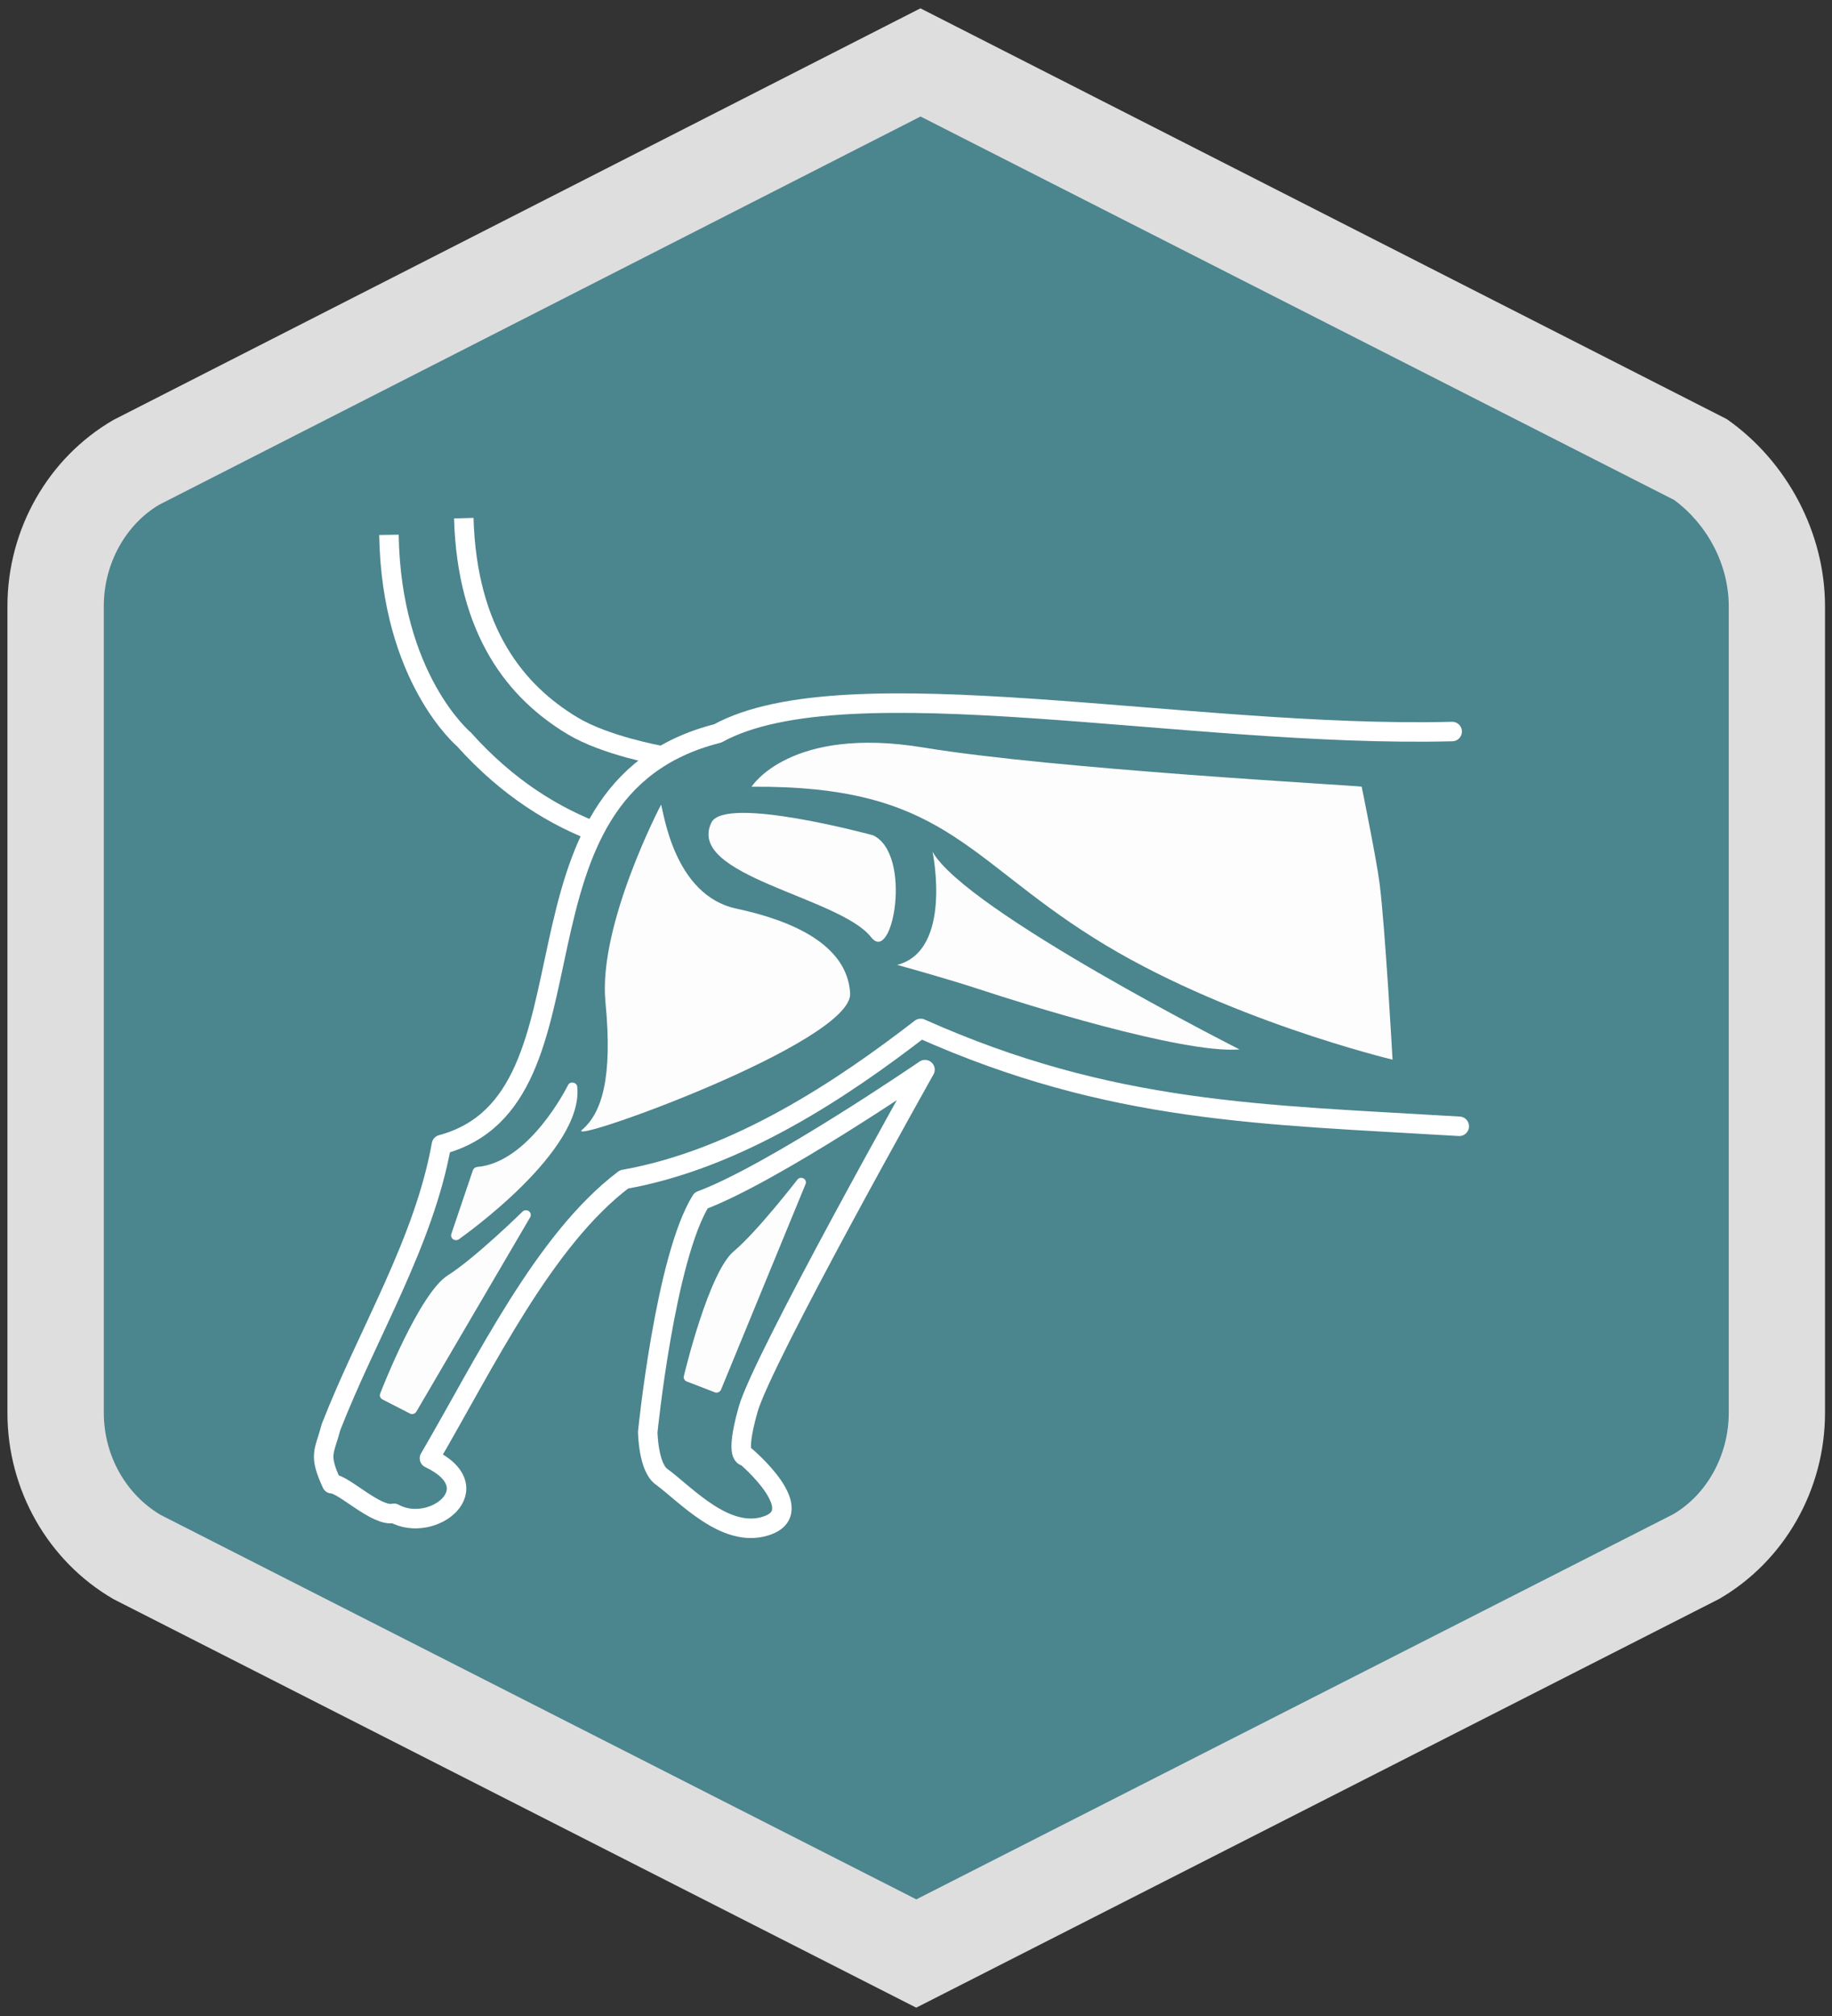 <?xml version="1.0" encoding="utf-8"?>
<!-- Generator: Adobe Illustrator 28.0.0, SVG Export Plug-In . SVG Version: 6.00 Build 0)  -->
<svg version="1.1" id="a" xmlns="http://www.w3.org/2000/svg" xmlns:xlink="http://www.w3.org/1999/xlink" x="0px" y="0px"
	 viewBox="0 0 1650 1815" style="enable-background:new 0 0 1650 1815;" xml:space="preserve">
<rect x="0" y="0" width="1650" height="1815" fill="#333333" stroke="none"/>
<style type="text/css">
	.st0{fill:#A5769A;}
	.st1{fill:#DFDEDF;}
	.st2{clip-path:url(#SVGID_00000149353509505966572370000014129657288975173558_);}
	.st3{fill:#FFFFFF;}
	.st4{fill:#4B858E;}
	.st5{fill:none;stroke:#FFFFFF;stroke-width:17.558;stroke-linecap:round;stroke-linejoin:round;}
	.st6{fill:none;stroke:#FFFFFF;stroke-width:17.558;stroke-miterlimit:10;}
	.st7{fill:#FDFDFD;}
</style>
<g>
	<g>
		<g>
			<path class="st0" d="M126.3,1403.1l702.3,356.7l702.3-356.7c45.6-26.4,73.9-76.2,73.9-130V546.6c0-53.8-28.3-103.6-70.1-132.8
				L832.4,57.2L126.3,416.7c-45.6,26.4-73.9,76.2-73.9,130v726.5C52.4,1326.9,80.7,1376.7,126.3,1403.1z"/>
			<path class="st1" d="M147.1,1365l681.5,346.1l682.6-346.6c30.1-17.5,50.2-53,50.2-91.3V546.7c0-36.8-18.8-73.2-49.3-95.5
				L832.5,105.9L146.1,455.4c-30.2,17.6-50.2,52.9-50.2,91.3v726.4C95.9,1311.1,115.5,1346.2,147.1,1365L147.1,1365z"/>
		</g>
		<g>
			<g>
				<g>
					<g>
						<defs>
							<rect id="SVGID_1_" x="-41.8" y="24.5" width="1556.9" height="1681"/>
						</defs>
						<clipPath id="SVGID_00000157294963454975885840000018357284400352295825_">
							<use xlink:href="#SVGID_1_"  style="overflow:visible;"/>
						</clipPath>
						<g style="clip-path:url(#SVGID_00000157294963454975885840000018357284400352295825_);">
							<path class="st3" d="M835.5,449.7l-57.4-80.6L851,436c4.2,3.9,4.5,10.5,0.6,14.7s-10.4,4.5-14.7,0.6
								C836.4,450.8,835.9,450.2,835.5,449.7"/>
							<path class="st3" d="M890.8,413.7l3.4-53.9l17.1,51.2c1.9,5.5-1.1,11.5-6.6,13.3c-5.5,1.9-11.5-1.1-13.4-6.7
								C890.9,416.4,890.7,415,890.8,413.7"/>
							<path class="st3" d="M790.9,631.4l-53.6,7.1l47-26.7c5-2.9,11.5-1.1,14.4,3.9s1.1,11.5-3.9,14.4
								C793.6,630.8,792.2,631.2,790.9,631.4"/>
							<path class="st3" d="M781.4,565.2L683.5,551l98.8-6.4c5.8-0.4,10.7,3.9,11,9.7c0.4,5.7-3.9,10.6-9.7,11
								C782.9,565.4,782.1,565.3,781.4,565.2"/>
							<path class="st3" d="M794.1,502.4l-122.9-67.8l131.6,49c5.4,2,8.1,7.9,6.1,13.3s-8,8.1-13.4,6.1
								C795,502.9,794.5,502.6,794.1,502.4"/>
							<g>
								<path class="st3" d="M983.6,1022.2c14.6-25.4,31.4-49.5,44.3-75.8c12.3-25.1,17.3-52.9,19.4-80.4l0.4-4.8
									c3.9-50.6,2.7-152.2,28-218c20.2-52.6,80.4-63.6,83.9-107.5c2.6-26.6,3.4-27.6,3.4-41c0-0.2-0.1-0.3-0.1-0.5
									c0-2.5-0.2-5.1-1-7.6c-0.7-2.3-1.4-4.7-1.8-7.1c-1.1-5.7,0.2-15.4-4.1-19.7c-3.7-3.7-8.9-1.1-12.9,0.4
									c-16.2,6.1-32.4,12.4-48.6,18.5c-5.7,2.1-11.5,3.9-17.4,5.4c-7.3,1.9-14.7,2.5-22.2,2.4c-8.6-0.1-14.7-6.6-22.6-10
									c-31.5-13.5-53.8-31.8-119.1,16.1c-73,53.5-45.7,102-45.7,152.6c0,19.5-7.2,85.1-40.5,128.4
									c-52.9,68.8-104.1,106.3-180.1,150.7c-10.1,5.9-20.1,11.9-30.2,17.8C559.1,975.9,464.4,1055,464.4,1186
									c0,38.8,4.6,62,4.6,62c-35.2,0-91.3-14.1-113.3-40.2c-30.8-36.6-13.5-97.7,21-130.1c22-20.7,55.5-26.8,85.6-22.6
									c11.8,1.6,12.1-7.9-2.5-16.8c-29.8-18.3-61.3-22-94.2-9.2c-32.4,12.5-55.9,34.9-70.8,65.3c-16.4,33.6-20.9,68.7-11.9,105.2
									c6.8,27.9,22.8,49.4,47,65.5c18.9,12.6,40,20.5,61.9,26.3c20.8,5.5,42.1,9,63.6,10.7c9.5,0.8,19.1,1.3,28.7,1.6
									c1.7,0.1,3.3-0.2,4.9-0.6c16.7-0.2,77-0.4,84.1-0.4c75.6,0.1,162,0.8,237.6,0.8c49.9,0,33.1-30.9,17.4-37.5
									c-18.8-7.9-55.2-3.4-55.2-3.4s3.9-4.3,5-5.8c5.4-7,11.1-13.6,15.9-20.9c6.1-9.3,11.6-19,17-28.8c6.7-12.3,11.2-25.3,13.9-39
									c5.4-28-5.3-49.8-27.2-66.8c-18.2-14.1-38.3-19.7-59.7-18.7c-20.9,0-44.2,10.2-55.6,15.9c-4.4,2.2-5.1,1.4-1.4-1.9
									c11.3-9.9,48.4-36.8,96.8-27.8c9.9,1.9,19.7,4.9,29.1,9.6c17-8.4,25.9-7.4,43.6-14.3c11.2-4.4,24.1,1.9,26.6,13.4
									c0,0.1,0,0.1,0,0.2c1.9,9.1,18.5,198.2,19.1,208.5c0.7,10.1,9.2,17.9,19.6,17.9h76c11.4-17.7-7-36.6-38.5-36.6
									c-13.1,0-14.8-18.6-14.8-36c0-53.6-6-108.8,22.2-167.6C967.6,1049.4,975.8,1035.9,983.6,1022.2L983.6,1022.2z M924,729.2
									c-5.4-7.9-7.9-17.2-9.7-26.1c-1.8-9-4.1-17.9-6.3-26.8c-1.1-4.6-2.2-8.9-3.4-13.3l-0.2-0.7l-3.6-12.5
									c-1.7-6-3.3-11.7-5.7-16.9c-2.8-5.9-6.3-12.8-11.2-18.5c-5.4-6.3-5.4-14.6-0.1-19.1c4.9-4.2,14.4-5.1,25.1,6.5
									c26.8,29.2,34.2,58.7,39.5,80.2c6.3,25.5,9.4,34.2,27.7,34.2c15.8,0,26.3-6.6,32.1-20.1c14.7-34.6-6.6-110.4-57.3-160
									c-6.6-6.5-5.3-13.1-2.2-16.6c4.3-5,12.7-5.8,18.9-1.6c15.8,10.5,33.5,33.5,45.7,50.9c7,11.7,12.5,21.9,17.5,32.6
									c13,27.3,31.5,80,8.5,124.8c-8.2,13.8-23.4,27.4-51.9,27.4c-9.8,0-21.1-1.6-34.2-5.3C940.3,744.8,930,738,924,729.2
									L924,729.2z"/>
								<path class="st3" d="M1192.6,913.3c-2.2-2.2-4.7-4-7.4-5.4c-8.4-4.2-18.8-5.1-28.1-4.2l-89.2,9.6c-1.8,0.2-3.2,1.4-3.7,3.1
									c-2.8,10.3-6.2,20.3-11,29.9c-3.7,7.6-7.8,14.9-12,22.2c-1.9,3.3,1.1,7.1,4.8,6.3l115.6-27.6c0,0,13.9,15.1,30.6,25.4
									c11.5,7.1,26.8,6.9,37.2-1.8c4.4-3.7,7.6-8.5,6.9-14.5C1235.3,948.9,1200.9,921.6,1192.6,913.3L1192.6,913.3z"/>
							</g>
						</g>
					</g>
				</g>
			</g>
		</g>
	</g>
	<g>
		<g>
			<path class="st4" d="M123.9,1402.1l701.3,356.7l701.3-356.7c45.5-26.4,73.8-76.2,73.8-130V545.7c0-53.8-28.3-103.6-70-132.8
				L829.1,56.2L123.9,415.7c-45.5,26.4-73.8,76.2-73.8,130v726.4C50.1,1325.9,78.4,1375.7,123.9,1402.1L123.9,1402.1z"/>
			<path class="st1" d="M825.2,1807.5l-723-367.8c-58.9-34.1-95.5-98.3-95.5-167.5V545.7c0-69.2,36.6-133.5,95.4-167.6L829,7.5
				l726.2,369.8c54.6,38.2,88.5,102.7,88.5,168.4v726.4c0,69.2-36.6,133.5-95.5,167.5L825.2,1807.5L825.2,1807.5z M144.7,1363.9
				L825.3,1710l681.6-346.7c30.1-17.5,50.1-52.9,50.1-91.3V545.7c0-36.8-18.8-73.2-49.2-95.6L829.1,104.9L143.6,454.3
				c-30.1,17.6-50.1,52.9-50.1,91.3V1272C93.5,1310.1,113.1,1345.2,144.7,1363.9L144.7,1363.9z"/>
		</g>
	</g>
</g>
<g>
	<g>
		<g>
			<g>
				<g>
					<g>
						<g>
							<path class="st5" d="M1314.3,1014c-178-10.7-313.5-11.5-485.1-88.1c-69.7,53.8-164.5,117.7-267.2,135.9
								c-72.3,54.6-125.4,165.9-175.2,251.1c56,26.6,2.8,68.6-32,49.5c-15.4,3.9-45.1-26.4-56-26.6c-12.2-26.6-6.7-28-0.7-50.9
								c32.9-84.5,83.6-165.8,99.5-254.4c152.1-40.8,45-318.7,248.8-370.2c115.4-63.4,424,4.4,661.5-1.7"/>
							<path class="st6" d="M417.7,466.5c3,102.5,47.2,156.5,98,187c29.6,17.8,78.9,26.6,78.9,26.6"/>
							<path class="st6" d="M509.2-37.3"/>
							<path class="st6" d="M519.6,36.5"/>
							<path class="st6" d="M541.3,750.8c-41.3-15-84.1-41.2-123.5-85.2c0,0-65.4-54.7-67.5-184.1"/>
						</g>
						<path class="st5" d="M833.1,963c0,0-146.6,260.7-159.3,305.9c-12.7,45.1-2.1,42.2-2.1,42.2s59.3,49.9,17.8,62.8
							c-36.3,11.4-71.9-28.5-93.8-44.5c-11.9-8.6-12.3-40.2-12.3-40.2s15.7-156.6,48-208.4C696.3,1056.6,833.1,963,833.1,963
							L833.1,963z"/>
					</g>
					<path class="st7" d="M676.9,708.3c0,0,34.4-55.2,154.9-35.3c117.5,19.4,384.3,33.9,394.6,35.2c0,0,13.3,65.1,16.1,86.9
						c5.1,39.6,11.7,158.9,11.7,158.9s-153.3-36.6-269.4-109.8C868.6,771.1,848.5,707,676.9,708.3L676.9,708.3z"/>
					<path class="st7" d="M595.4,724.4c0,0-56.9,108.3-50.1,177.8s-3.8,100.2-21,114.9c-17.2,14.8,244.2-78.6,241.4-122.9
						c-2.7-44.2-53-65.6-102.6-76.2C606.9,805.9,597.8,731,595.4,724.4L595.4,724.4z"/>
					<path class="st7" d="M516.3,974.7c-2.3-0.4-4,0.7-4.8,2.4c-0.4,0.8-34.5,69.5-81.7,73.5c-1.8,0.2-3.3,1.3-3.9,3l-19.4,57.3
						c-0.6,1.8,0.1,3.7,1.6,4.8c0.8,0.6,1.7,0.8,2.6,0.8s1.9-0.3,2.6-0.8c4.6-3.3,112.5-79.6,106.6-137.3
						C519.8,976.6,518.3,975.1,516.3,974.7L516.3,974.7z"/>
					<path class="st7" d="M476.3,1090.4c-1.7-1.2-4.2-1.1-5.8,0.5c-0.4,0.5-43.2,42.2-67.2,57.3c-25.6,16.1-59.5,102.7-60.9,106.5
						c-0.8,2,0.1,4.1,2,5.2l24.8,12.7c0.7,0.4,1.3,0.5,2,0.5c1.5,0,3-0.8,3.8-2.2l102.5-175C478.6,1093.9,478.1,1091.7,476.3,1090.4
						L476.3,1090.4z"/>
					<path class="st7" d="M723.6,1060.9c-2-1-4.2-0.5-5.5,1.2c-0.4,0.5-36.1,46.7-57.2,64.4c-22.5,18.8-44.1,108.7-45,112.5
						c-0.5,1.9,0.7,4,2.5,4.7l25.4,9.8c0.6,0.2,1,0.3,1.6,0.3s1.1-0.1,1.7-0.4c1-0.5,1.9-1.2,2.3-2.3l76.2-185.2
						C726.3,1064,725.5,1061.8,723.6,1060.9L723.6,1060.9z"/>
					<path class="st7" d="M786.3,752c0,0-133.5-36.4-145.6-11.4c-23.2,48,115.5,66.8,143.9,103.2C804.2,869.1,822,768.8,786.3,752
						L786.3,752z"/>
					<path class="st7" d="M839.9,766.8c0,0,18.5,88.9-31.9,101.9c0,0,42.3,11.5,77,22.9c32.1,10.6,179.7,57.4,231.4,53.2
						C1116.4,944.8,869.3,819.9,839.9,766.8L839.9,766.8z"/>
				</g>
			</g>
		</g>
	</g>
</g>
</svg>
